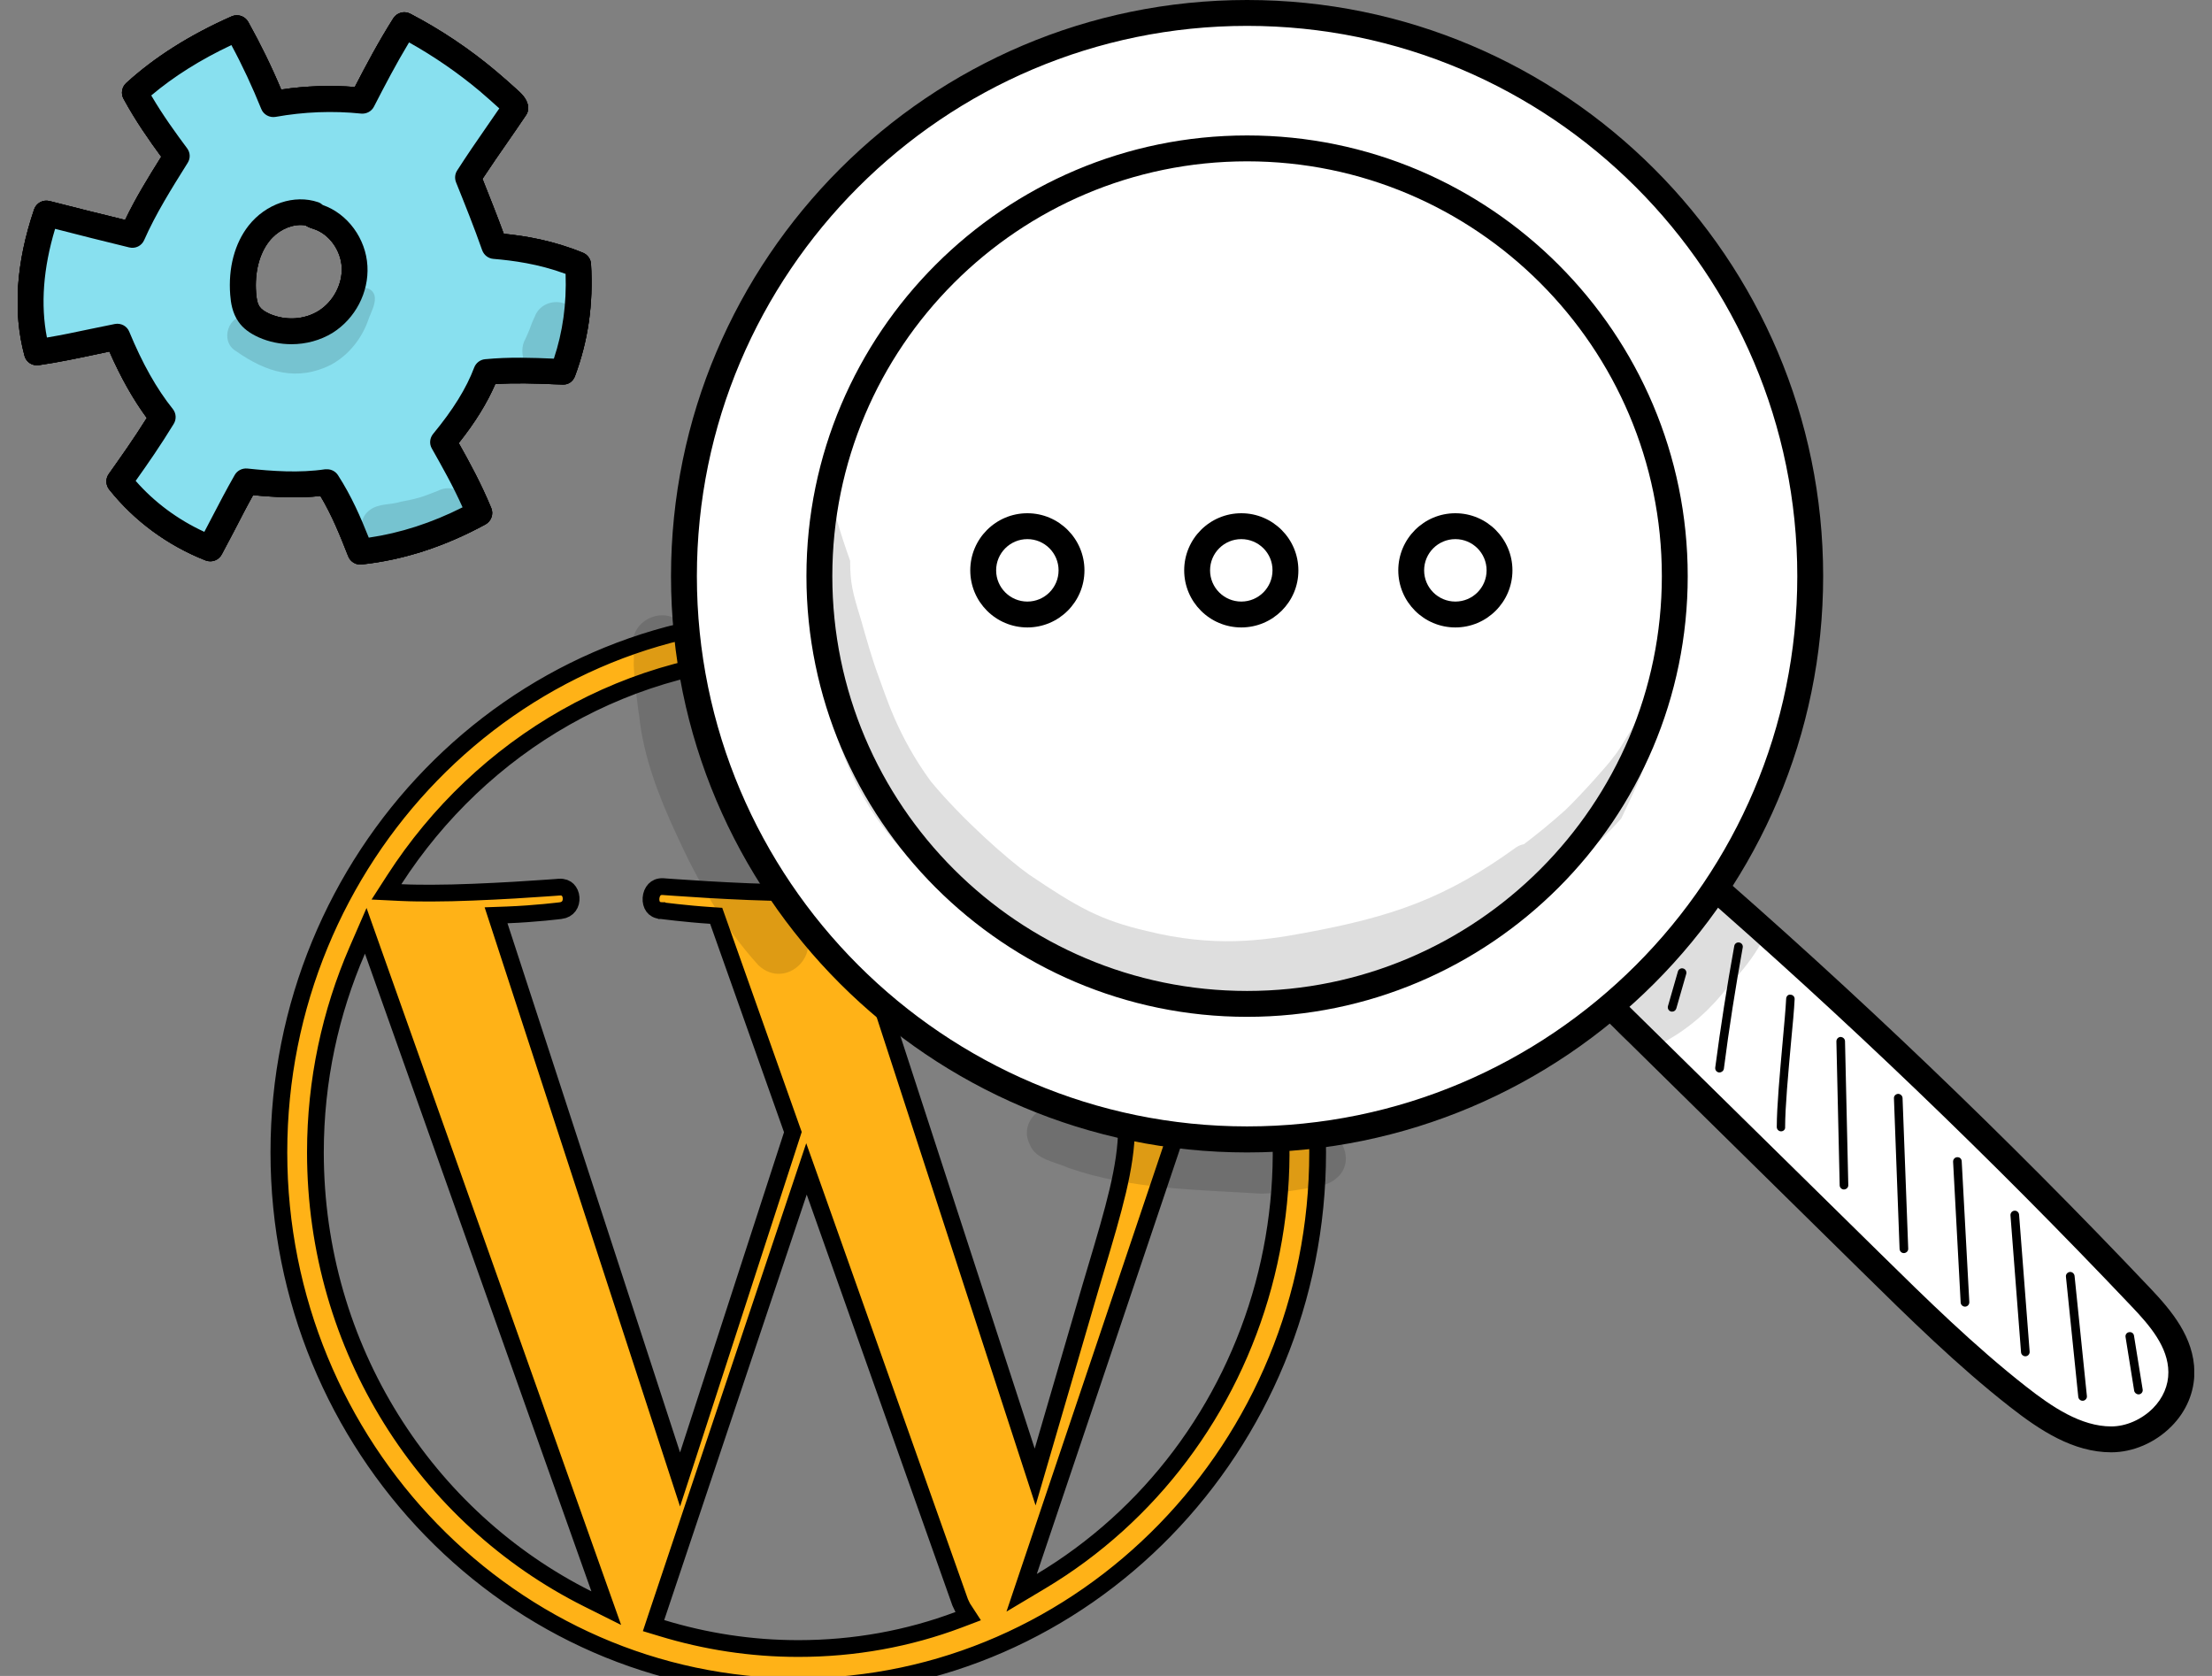 <svg width="66" height="50" viewBox="0 0 66 50" fill="none" xmlns="http://www.w3.org/2000/svg">
<rect x="0" y="0" width="66" height="50" fill="#808080" stroke="none"/>
<g clip-path="url(#clip0_4800_1756)">
<path d="M11.125 28.368L10.913 27.77L10.66 28.352C9.86 30.196 9.411 32.237 9.411 34.377C9.411 40.237 12.726 45.293 17.533 47.699L18.089 47.977L17.881 47.392L11.125 28.368ZM19.581 48.254L19.5 48.498L19.745 48.572C21.044 48.968 22.407 49.182 23.818 49.182C25.501 49.182 27.106 48.886 28.599 48.325L28.889 48.215L28.72 47.955C28.716 47.947 28.706 47.93 28.691 47.895C28.689 47.892 28.688 47.889 28.687 47.886C28.676 47.862 28.661 47.829 28.647 47.8L24.306 35.556L24.063 34.873L23.833 35.56L19.581 48.254ZM25.756 27.295L25.433 27.314L25.533 27.622L30.635 43.294L30.886 44.065L31.113 43.287L32.53 38.431C32.53 38.431 32.53 38.431 32.53 38.431C32.592 38.22 32.653 38.015 32.713 37.816C33.219 36.118 33.611 34.805 33.611 33.648C33.611 31.787 32.956 30.494 32.414 29.513L32.414 29.512L32.411 29.506C32.351 29.404 32.291 29.305 32.233 29.207C31.587 28.123 31.06 27.238 31.06 26.217C31.06 24.98 31.969 23.877 33.188 23.877C33.2 23.877 33.216 23.878 33.25 23.883L33.254 23.883C33.283 23.887 33.329 23.893 33.376 23.893H34.005L33.548 23.461C30.984 21.039 27.57 19.572 23.818 19.572C18.782 19.572 14.36 22.227 11.766 26.243L11.531 26.608L11.964 26.629C12.301 26.645 12.621 26.645 12.888 26.645H12.89C13.637 26.645 14.588 26.6 15.349 26.556C15.73 26.533 16.065 26.511 16.304 26.494C16.424 26.486 16.52 26.479 16.586 26.474L16.662 26.468L16.681 26.467L16.686 26.466C16.811 26.459 16.89 26.498 16.94 26.548C16.995 26.603 17.033 26.685 17.04 26.78C17.054 26.97 16.951 27.139 16.732 27.167L16.73 27.167L16.724 27.168L16.699 27.171C16.677 27.174 16.644 27.178 16.602 27.182C16.517 27.192 16.396 27.205 16.248 27.219C15.951 27.247 15.551 27.279 15.132 27.295L14.801 27.307L14.904 27.622L20.053 43.408L20.291 44.138L20.529 43.408L23.631 33.855L23.657 33.775L23.628 33.694L21.424 27.477L21.369 27.322L21.204 27.311C20.831 27.287 20.465 27.251 20.192 27.221C20.056 27.206 19.942 27.193 19.864 27.183L19.773 27.172L19.749 27.168L19.743 27.168L19.742 27.167L19.741 27.167L19.741 27.167L19.733 27.166L19.724 27.166C19.602 27.158 19.532 27.109 19.489 27.052C19.443 26.988 19.417 26.897 19.424 26.796C19.431 26.695 19.47 26.603 19.528 26.542C19.581 26.486 19.658 26.447 19.773 26.451L19.775 26.451L19.795 26.452L19.872 26.458C19.939 26.463 20.037 26.47 20.158 26.478C20.4 26.495 20.738 26.517 21.119 26.54C21.879 26.584 22.818 26.629 23.519 26.629C24.267 26.629 25.218 26.584 25.978 26.54C26.359 26.517 26.694 26.495 26.933 26.478C27.053 26.47 27.149 26.463 27.215 26.458L27.291 26.452L27.311 26.451L27.314 26.45C27.314 26.45 27.315 26.45 27.315 26.45C27.44 26.443 27.519 26.482 27.569 26.532C27.625 26.586 27.662 26.669 27.669 26.764C27.683 26.953 27.58 27.123 27.361 27.151L27.359 27.151L27.353 27.152L27.328 27.155C27.305 27.158 27.273 27.162 27.23 27.166C27.145 27.176 27.024 27.19 26.875 27.205C26.578 27.235 26.177 27.271 25.756 27.295ZM36.463 27.282L35.995 27.433C36.056 27.873 36.087 28.364 36.087 28.889C36.087 30.328 35.826 31.966 35.033 34.011L35.033 34.011L35.029 34.022L30.699 46.877L30.483 47.519L31.064 47.172C34.31 45.232 36.688 42.067 37.696 38.352C38.704 34.638 38.262 30.666 36.463 27.282ZM8.321 34.377C8.321 25.588 15.286 18.436 23.818 18.436C32.35 18.436 39.315 25.588 39.315 34.377C39.315 43.167 32.35 50.318 23.818 50.318C15.286 50.318 8.321 43.167 8.321 34.377Z" fill="#FFB217" stroke="black" stroke-width="0.5"/>
<path d="M47.727 29.701C50.419 32.354 53.116 35.002 55.809 37.655C57.232 39.056 58.656 40.458 60.209 41.673C61.047 42.33 61.974 42.947 62.995 42.947C64.01 42.947 65.093 42.09 65.084 40.937C65.079 40.041 64.458 39.318 63.877 38.706C59.588 34.181 55.103 29.892 50.446 25.855C49.594 27.106 48.738 28.357 47.727 29.701Z" fill="white"/>
<path d="M62.995 43.328C61.859 43.328 60.87 42.676 59.969 41.971C58.399 40.742 56.944 39.309 55.538 37.925L47.456 29.972C47.319 29.835 47.301 29.617 47.421 29.462C48.428 28.127 49.292 26.863 50.131 25.638C50.193 25.545 50.291 25.488 50.401 25.47C50.512 25.456 50.623 25.488 50.703 25.558C55.352 29.586 59.881 33.92 64.161 38.436C64.791 39.101 65.465 39.899 65.474 40.928C65.479 41.527 65.235 42.108 64.787 42.556C64.303 43.044 63.638 43.328 62.995 43.328ZM48.237 29.662L56.079 37.375C57.472 38.746 58.914 40.161 60.448 41.363C61.238 41.984 62.094 42.556 62.995 42.556C63.434 42.556 63.9 42.352 64.237 42.015C64.538 41.714 64.702 41.328 64.698 40.937C64.694 40.188 64.152 39.553 63.598 38.972C59.433 34.581 55.037 30.363 50.521 26.432C49.812 27.47 49.075 28.539 48.237 29.662Z" fill="black"/>
<path d="M37.21 0.386C27.93 0.386 20.407 7.909 20.407 17.188C20.407 26.468 27.93 33.991 37.21 33.991C46.489 33.991 54.012 26.468 54.012 17.188C54.012 7.909 46.489 0.386 37.21 0.386ZM37.21 29.95C30.161 29.95 24.448 24.237 24.448 17.188C24.448 10.14 30.161 4.427 37.21 4.427C44.258 4.427 49.971 10.14 49.971 17.188C49.971 24.237 44.258 29.95 37.21 29.95ZM37.21 29.95C30.161 29.95 24.448 24.237 24.448 17.188C24.448 10.14 30.161 4.427 37.21 4.427C44.258 4.427 49.971 10.14 49.971 17.188C49.971 24.237 44.258 29.95 37.21 29.95Z" fill="white"/>
<path d="M37.21 34.382C27.73 34.382 20.021 26.672 20.021 17.193C20.021 7.709 27.73 0 37.21 0C46.689 0 54.398 7.709 54.398 17.189C54.398 26.668 46.689 34.382 37.21 34.382ZM37.21 0.772C28.156 0.772 20.793 8.135 20.793 17.189C20.793 26.242 28.156 33.605 37.21 33.605C46.263 33.605 53.626 26.242 53.626 17.189C53.626 8.135 46.263 0.772 37.21 0.772ZM37.21 30.336C29.962 30.336 24.062 24.437 24.062 17.189C24.062 9.941 29.962 4.041 37.21 4.041C44.458 4.041 50.357 9.941 50.357 17.189C50.357 24.441 44.458 30.336 37.21 30.336ZM24.834 17.189C24.834 24.015 30.387 29.564 37.21 29.564C44.036 29.564 49.585 24.011 49.585 17.189C49.585 10.362 44.032 4.813 37.21 4.813C30.383 4.813 24.834 10.366 24.834 17.189Z" fill="black"/>
<path d="M30.654 18.333C31.381 18.333 31.971 17.743 31.971 17.016C31.971 16.288 31.381 15.698 30.654 15.698C29.926 15.698 29.336 16.288 29.336 17.016C29.336 17.743 29.926 18.333 30.654 18.333Z" fill="white"/>
<path d="M30.654 18.719C29.713 18.719 28.95 17.956 28.95 17.016C28.95 16.076 29.713 15.312 30.654 15.312C31.594 15.312 32.357 16.076 32.357 17.016C32.357 17.956 31.594 18.719 30.654 18.719ZM30.654 16.084C30.139 16.084 29.722 16.501 29.722 17.016C29.722 17.53 30.139 17.947 30.654 17.947C31.168 17.947 31.585 17.53 31.585 17.016C31.585 16.501 31.168 16.084 30.654 16.084Z" fill="black"/>
<path d="M37.037 18.333C37.764 18.333 38.354 17.743 38.354 17.016C38.354 16.288 37.764 15.698 37.037 15.698C36.309 15.698 35.719 16.288 35.719 17.016C35.719 17.743 36.309 18.333 37.037 18.333Z" fill="white"/>
<path d="M37.037 18.719C36.096 18.719 35.333 17.956 35.333 17.016C35.333 16.076 36.096 15.312 37.037 15.312C37.977 15.312 38.74 16.076 38.74 17.016C38.744 17.956 37.977 18.719 37.037 18.719ZM37.037 16.084C36.522 16.084 36.105 16.501 36.105 17.016C36.105 17.53 36.522 17.947 37.037 17.947C37.551 17.947 37.968 17.53 37.968 17.016C37.972 16.501 37.551 16.084 37.037 16.084Z" fill="black"/>
<path d="M43.424 18.333C44.152 18.333 44.742 17.743 44.742 17.016C44.742 16.288 44.152 15.698 43.424 15.698C42.697 15.698 42.107 16.288 42.107 17.016C42.107 17.743 42.697 18.333 43.424 18.333Z" fill="white"/>
<path d="M43.424 18.719C42.484 18.719 41.721 17.956 41.721 17.016C41.721 16.076 42.484 15.312 43.424 15.312C44.364 15.312 45.127 16.076 45.127 17.016C45.127 17.956 44.364 18.719 43.424 18.719ZM43.424 16.084C42.91 16.084 42.492 16.501 42.492 17.016C42.492 17.53 42.91 17.947 43.424 17.947C43.939 17.947 44.356 17.53 44.356 17.016C44.356 16.501 43.939 16.084 43.424 16.084Z" fill="black"/>
<path d="M49.891 30.181C49.878 30.181 49.869 30.181 49.856 30.176C49.789 30.159 49.749 30.088 49.767 30.017L50.064 28.983C50.082 28.917 50.153 28.872 50.224 28.894C50.291 28.912 50.331 28.983 50.313 29.054L50.016 30.088C49.998 30.145 49.949 30.181 49.891 30.181Z" fill="black"/>
<path d="M51.306 31.995C51.302 31.995 51.293 31.995 51.289 31.995C51.218 31.987 51.169 31.92 51.178 31.849C51.337 30.642 51.528 29.418 51.746 28.221C51.759 28.15 51.825 28.105 51.896 28.119C51.967 28.132 52.012 28.198 51.998 28.269C51.781 29.467 51.59 30.682 51.435 31.889C51.426 31.947 51.368 31.995 51.306 31.995Z" fill="black"/>
<path d="M53.143 33.752C53.072 33.752 53.014 33.694 53.014 33.623C53.014 33.02 53.107 32.004 53.187 31.108C53.236 30.563 53.28 30.093 53.294 29.795C53.298 29.724 53.351 29.662 53.427 29.676C53.498 29.68 53.551 29.738 53.547 29.809C53.533 30.11 53.489 30.585 53.436 31.135C53.356 32.027 53.263 33.033 53.263 33.628C53.271 33.694 53.214 33.752 53.143 33.752Z" fill="black"/>
<path d="M55.019 35.487C54.948 35.487 54.891 35.429 54.891 35.362L54.793 31.069C54.793 30.998 54.846 30.94 54.917 30.936C54.988 30.94 55.046 30.989 55.05 31.06L55.148 35.354C55.152 35.425 55.095 35.482 55.019 35.487Z" fill="black"/>
<path d="M56.807 37.385C56.736 37.385 56.683 37.331 56.678 37.26L56.51 32.767C56.505 32.696 56.563 32.638 56.634 32.634C56.7 32.634 56.763 32.687 56.767 32.758L56.936 37.251C56.94 37.322 56.882 37.38 56.811 37.385C56.811 37.385 56.811 37.385 56.807 37.385Z" fill="black"/>
<path d="M58.63 38.982C58.563 38.982 58.506 38.928 58.501 38.862L58.275 34.661C58.271 34.59 58.324 34.528 58.395 34.524C58.475 34.519 58.528 34.572 58.532 34.644L58.759 38.844C58.763 38.915 58.71 38.977 58.639 38.982C58.635 38.982 58.63 38.982 58.63 38.982Z" fill="black"/>
<path d="M60.431 40.463C60.364 40.463 60.306 40.409 60.302 40.343L59.987 36.258C59.983 36.187 60.036 36.124 60.107 36.12C60.173 36.111 60.24 36.169 60.244 36.24L60.559 40.325C60.564 40.396 60.511 40.458 60.44 40.463C60.435 40.463 60.435 40.463 60.431 40.463Z" fill="black"/>
<path d="M62.139 41.79C62.072 41.79 62.019 41.741 62.01 41.674L61.642 38.09C61.633 38.019 61.686 37.957 61.757 37.948C61.824 37.939 61.89 37.993 61.899 38.064L62.267 41.648C62.276 41.719 62.223 41.781 62.152 41.79C62.148 41.79 62.143 41.79 62.139 41.79Z" fill="black"/>
<path d="M63.807 41.599C63.745 41.599 63.691 41.554 63.678 41.492L63.421 39.891C63.407 39.82 63.456 39.753 63.527 39.744C63.598 39.731 63.665 39.78 63.673 39.851L63.931 41.452C63.944 41.523 63.895 41.59 63.824 41.599C63.82 41.599 63.815 41.599 63.807 41.599Z" fill="black"/>
<g opacity="0.129">
<path d="M49.097 21.256C48.676 21.611 48.481 22.187 48.122 22.609C48.055 22.728 47.194 23.7 46.707 24.166C46.285 24.543 45.882 24.875 45.469 25.186C45.398 25.199 45.323 25.226 45.252 25.27C43.149 26.792 41.57 27.346 38.917 27.834C37.658 28.069 36.203 28.269 34.22 27.776C32.827 27.453 32.157 27.071 30.702 26.091C30.086 25.656 28.711 24.445 27.775 23.314C26.768 21.939 26.426 20.737 26.218 20.191C26.009 19.628 25.85 19.051 25.685 18.474C25.442 17.685 25.366 17.405 25.366 16.731C25.211 16.301 25.073 15.871 24.945 15.432C24.82 15.374 24.683 15.347 24.545 15.356C24.319 17.091 24.355 18.834 24.572 20.564C24.949 22.059 25.415 23.678 26.848 25.288C28.001 26.561 28.795 27 29.292 27.408C30.45 28.242 31.683 29.005 33.044 29.449C33.79 29.666 34.566 29.755 35.333 29.848C35.338 29.848 35.342 29.848 35.346 29.852C36.185 30.003 37.037 30.008 37.879 29.914C38.54 29.861 39.179 29.666 39.818 29.493C41.144 29.169 42.466 28.761 43.677 28.122C44.169 27.821 44.338 27.701 44.569 27.528C46.054 26.601 47.589 25.314 48.374 24.418C48.578 23.997 48.778 23.571 48.96 23.141C49.191 22.498 49.426 21.855 49.652 21.211C49.479 21.145 49.27 21.149 49.097 21.256Z" fill="black"/>
</g>
<g opacity="0.129">
<path d="M51.839 26.739C51.2 26.557 50.77 27.001 50.455 27.489C50.442 27.506 50.428 27.52 50.411 27.542C49.852 28.194 49.696 28.136 48.774 28.97C48.769 28.975 48.765 28.975 48.761 28.979C48.579 29.108 48.361 29.196 48.246 29.396C47.47 30.35 48.654 31.68 49.705 31.059C50.437 30.656 51.067 30.084 51.573 29.418C51.897 29.063 52.212 28.695 52.46 28.283C52.819 27.706 52.486 26.907 51.839 26.739Z" fill="black"/>
</g>
<path d="M14.707 7.342L14.064 5.173L15.417 3.221L12.081 0.861C11.651 1.58 11.221 2.294 10.79 3.013C10.768 3.053 10.742 3.088 10.706 3.115C10.657 3.15 10.595 3.15 10.533 3.146C9.792 3.137 9.047 3.124 8.306 3.106C7.938 2.396 7.583 1.722 7.184 1.074C7.153 1.021 7.113 0.968 7.055 0.954C6.998 0.941 6.94 0.972 6.887 1.003C6.004 1.544 5.121 2.086 4.239 2.631C4.221 2.64 4.194 2.653 4.181 2.676C4.141 2.733 4.177 2.809 4.208 2.871C4.54 3.474 4.94 4.037 5.392 4.552C4.993 5.302 4.571 6.002 4.114 6.672C4.004 6.832 3.879 7.005 3.693 7.058C3.538 7.102 3.374 7.063 3.223 7.018C2.602 6.841 1.985 6.637 1.382 6.41C0.863 7.661 0.765 9.09 1.107 10.398C1.151 10.496 3.458 10.159 3.458 10.159L4.833 12.594L3.729 14.448L6.257 16.329L7.57 14.368L9.885 14.417L10.781 16.484L14.237 15.264L13.399 13.144L14.641 11.086L16.983 10.895L17.054 7.976L14.707 7.342ZM10.719 8.447C10.742 8.549 10.653 8.753 10.617 8.846C10.586 8.926 10.551 9.005 10.502 9.076C10.413 9.214 10.302 9.347 10.183 9.458C9.934 9.693 9.659 9.862 9.344 9.981C9.216 10.03 9.083 10.061 8.945 10.083C8.825 10.105 8.719 10.114 8.599 10.101C8.524 10.092 8.448 10.07 8.377 10.07C8.581 10.07 8.36 10.074 8.28 10.048C7.925 9.946 7.574 9.649 7.401 9.32C7.295 9.121 7.202 8.899 7.193 8.668C7.184 8.464 7.237 8.247 7.317 8.061C7.428 7.79 7.557 7.519 7.721 7.275C7.907 7.005 8.138 6.721 8.435 6.57C8.737 6.419 9.056 6.393 9.349 6.508C9.468 6.45 9.606 6.433 9.721 6.477C9.939 6.561 10.12 6.663 10.271 6.85C10.418 7.031 10.515 7.204 10.6 7.426C10.626 7.493 10.648 7.564 10.666 7.635C10.675 7.675 10.684 7.719 10.688 7.759C10.697 7.825 10.706 7.888 10.715 7.954C10.715 7.941 10.71 7.923 10.71 7.91C10.706 7.852 10.706 7.852 10.715 7.905C10.724 7.972 10.733 8.038 10.742 8.105C10.746 8.14 10.746 8.171 10.746 8.207C10.746 8.278 10.742 8.367 10.719 8.447Z" fill="white"/>
<g opacity="0.129">
<path d="M11.185 8.876C11.158 8.513 10.608 8.477 10.528 8.832C10.418 9.174 10.462 9.116 10.103 9.471C9.757 9.755 9.881 9.67 9.34 9.875C8.834 10.03 9.038 9.999 8.612 9.994C8.555 9.985 8.497 9.968 8.439 9.95C8.231 9.87 8.297 9.91 7.898 9.688C7.734 9.604 7.588 9.449 7.397 9.44C6.82 9.333 6.536 10.185 7.046 10.478C7.951 11.112 8.861 11.396 9.894 10.873C10.426 10.575 10.817 10.074 11.008 9.489C11.087 9.289 11.198 9.085 11.185 8.876Z" fill="black"/>
</g>
<g opacity="0.129">
<path d="M13.066 14.643C12.729 14.767 12.604 14.852 11.966 14.967C11.664 15.065 11.296 15.016 11.034 15.215C10.493 15.61 10.941 16.515 11.571 16.324C12.329 16.165 13.199 16.129 13.789 15.561C14.259 15.029 13.669 14.333 13.066 14.643Z" fill="black"/>
</g>
<g opacity="0.129">
<path d="M17.258 9.715C17.258 9.711 17.258 9.702 17.262 9.697C17.262 9.702 17.262 9.711 17.258 9.715C17.262 9.586 17.231 9.458 17.169 9.347C16.907 8.846 16.14 8.93 15.958 9.444C15.944 9.467 15.931 9.498 15.918 9.529C15.869 9.631 15.834 9.737 15.794 9.844C15.758 9.924 15.714 10.034 15.683 10.097C15.616 10.212 15.585 10.336 15.585 10.469C15.594 11.321 16.774 11.485 17 10.664C17.116 10.398 17.209 10.128 17.244 9.844C17.253 9.799 17.258 9.759 17.258 9.715Z" fill="black"/>
</g>
<path d="M10.75 16.843C10.595 16.843 10.448 16.745 10.391 16.599C10.147 15.978 9.912 15.388 9.561 14.798C8.883 14.869 8.2 14.834 7.552 14.772C7.361 15.113 7.179 15.468 6.989 15.836C6.869 16.067 6.745 16.302 6.616 16.541C6.523 16.715 6.319 16.79 6.133 16.719C4.993 16.271 3.999 15.534 3.258 14.603C3.152 14.47 3.147 14.279 3.245 14.142C3.609 13.627 3.986 13.099 4.38 12.469C3.972 11.915 3.604 11.263 3.263 10.487C3.134 10.513 3.005 10.54 2.872 10.571C2.327 10.686 1.763 10.806 1.156 10.895C0.96 10.921 0.779 10.802 0.73 10.611C0.379 9.311 0.477 7.843 1.018 6.246C1.085 6.055 1.284 5.949 1.479 5.998C2.216 6.184 2.957 6.375 3.733 6.561C4.043 5.913 4.416 5.306 4.811 4.676C4.447 4.179 4.048 3.611 3.688 2.95C3.6 2.795 3.635 2.6 3.764 2.48C4.607 1.708 5.667 1.038 6.913 0.488C7.095 0.409 7.308 0.48 7.406 0.653C7.769 1.305 8.102 1.983 8.39 2.671C9.118 2.564 9.854 2.538 10.586 2.595C10.928 1.934 11.287 1.256 11.735 0.546C11.841 0.378 12.063 0.315 12.241 0.409C13.159 0.888 14.024 1.469 14.813 2.134C15.026 2.312 15.23 2.498 15.439 2.684C15.545 2.782 15.696 2.915 15.749 3.123C15.776 3.23 15.758 3.341 15.696 3.434C15.519 3.7 15.332 3.966 15.146 4.237C14.902 4.587 14.654 4.946 14.396 5.337C14.609 5.873 14.827 6.419 15.031 6.974C15.687 7.04 16.512 7.178 17.395 7.541C17.532 7.599 17.626 7.728 17.634 7.874C17.706 9.072 17.55 10.167 17.155 11.223C17.098 11.378 16.956 11.485 16.778 11.471L16.521 11.463C15.962 11.44 15.386 11.418 14.778 11.458C14.534 12.021 14.184 12.594 13.687 13.219C14.019 13.809 14.357 14.43 14.658 15.158C14.733 15.339 14.658 15.548 14.485 15.645C13.279 16.302 12.041 16.706 10.799 16.839C10.777 16.843 10.764 16.843 10.75 16.843ZM9.761 14C9.89 14 10.014 14.066 10.085 14.177C10.489 14.803 10.759 15.428 11.003 16.04C11.943 15.903 12.879 15.601 13.802 15.135C13.514 14.492 13.194 13.929 12.884 13.379C12.804 13.241 12.822 13.068 12.924 12.944C13.523 12.217 13.913 11.587 14.148 10.966C14.201 10.828 14.325 10.731 14.472 10.717C15.208 10.646 15.878 10.673 16.526 10.7C16.792 9.901 16.907 9.067 16.876 8.171C16.06 7.87 15.301 7.772 14.72 7.723C14.569 7.71 14.441 7.612 14.387 7.466C14.148 6.783 13.873 6.1 13.607 5.439C13.562 5.323 13.571 5.19 13.642 5.084C13.944 4.614 14.232 4.197 14.512 3.793C14.645 3.602 14.773 3.416 14.898 3.234C14.707 3.061 14.512 2.888 14.316 2.72C13.66 2.17 12.95 1.682 12.205 1.265C11.81 1.921 11.478 2.56 11.158 3.181C11.087 3.323 10.932 3.403 10.777 3.389C9.925 3.301 9.065 3.336 8.222 3.487C8.044 3.518 7.862 3.42 7.796 3.252C7.534 2.604 7.237 1.961 6.904 1.345C5.982 1.779 5.179 2.285 4.513 2.848C4.864 3.447 5.245 3.97 5.582 4.423C5.68 4.552 5.685 4.725 5.6 4.858C5.112 5.638 4.647 6.379 4.301 7.164C4.225 7.337 4.039 7.426 3.857 7.382C3.09 7.195 2.362 7.013 1.644 6.827C1.289 8.003 1.209 9.094 1.4 10.07C1.856 9.994 2.291 9.901 2.713 9.812C2.957 9.764 3.192 9.715 3.427 9.666C3.609 9.631 3.79 9.728 3.857 9.897C4.247 10.841 4.673 11.6 5.157 12.203C5.259 12.332 5.268 12.509 5.183 12.647C4.784 13.299 4.411 13.836 4.048 14.346C4.607 14.985 5.307 15.504 6.097 15.867C6.168 15.734 6.235 15.605 6.301 15.477C6.536 15.024 6.762 14.594 7.002 14.173C7.077 14.04 7.224 13.964 7.379 13.978C8.129 14.057 8.931 14.115 9.703 14C9.721 14 9.739 14 9.761 14Z" fill="black"/>
<path d="M8.697 10.269C8.364 10.269 8.031 10.203 7.721 10.065C7.446 9.941 7.246 9.79 7.113 9.595C6.931 9.333 6.887 9.032 6.869 8.797C6.807 7.994 7.002 7.262 7.415 6.734C7.929 6.078 8.781 5.789 9.495 6.033C9.548 6.051 9.593 6.082 9.632 6.117C10.373 6.375 10.919 7.12 10.963 7.936C11.008 8.726 10.6 9.506 9.921 9.932C9.557 10.154 9.131 10.269 8.697 10.269ZM8.972 6.712C8.63 6.712 8.266 6.894 8.027 7.204C7.734 7.581 7.596 8.127 7.641 8.735C7.65 8.872 7.672 9.045 7.747 9.152C7.8 9.227 7.894 9.294 8.036 9.36C8.519 9.573 9.082 9.542 9.513 9.271C9.947 8.996 10.222 8.473 10.196 7.972C10.169 7.466 9.823 6.987 9.375 6.836L9.322 6.818C9.238 6.792 9.171 6.761 9.118 6.725C9.065 6.716 9.02 6.712 8.972 6.712Z" fill="black"/>
<path d="M14.707 7.342L14.064 5.173L15.417 3.221L12.081 0.861C11.651 1.58 11.221 2.294 10.79 3.013C10.768 3.053 10.742 3.088 10.706 3.115C10.657 3.15 10.595 3.15 10.533 3.146C9.792 3.137 9.047 3.124 8.306 3.106C7.938 2.396 7.583 1.722 7.184 1.074C7.153 1.021 7.113 0.968 7.055 0.954C6.998 0.941 6.94 0.972 6.887 1.003C6.004 1.544 5.121 2.086 4.239 2.631C4.221 2.64 4.194 2.653 4.181 2.676C4.141 2.733 4.177 2.809 4.208 2.871C4.54 3.474 4.94 4.037 5.392 4.552C4.993 5.302 4.571 6.002 4.114 6.672C4.004 6.832 3.879 7.005 3.693 7.058C3.538 7.102 3.374 7.063 3.223 7.018C2.602 6.841 1.985 6.637 1.382 6.41C0.863 7.661 0.765 9.09 1.107 10.398C1.151 10.496 3.458 10.159 3.458 10.159L4.833 12.594L3.729 14.448L6.257 16.329L7.57 14.368L9.885 14.417L10.781 16.484L14.237 15.264L13.399 13.144L14.641 11.086L16.983 10.895L17.054 7.976L14.707 7.342ZM10.719 8.447C10.742 8.549 10.653 8.753 10.617 8.846C10.586 8.926 10.551 9.005 10.502 9.076C10.413 9.214 10.302 9.347 10.183 9.458C9.934 9.693 9.659 9.862 9.344 9.981C9.216 10.03 9.083 10.061 8.945 10.083C8.825 10.105 8.719 10.114 8.599 10.101C8.524 10.092 8.448 10.07 8.377 10.07C8.581 10.07 8.36 10.074 8.28 10.048C7.925 9.946 7.574 9.649 7.401 9.32C7.295 9.121 7.202 8.899 7.193 8.668C7.184 8.464 7.237 8.247 7.317 8.061C7.428 7.79 7.557 7.519 7.721 7.275C7.907 7.005 8.138 6.721 8.435 6.57C8.737 6.419 9.056 6.393 9.349 6.508C9.468 6.45 9.606 6.433 9.721 6.477C9.939 6.561 10.12 6.663 10.271 6.85C10.418 7.031 10.515 7.204 10.6 7.426C10.626 7.493 10.648 7.564 10.666 7.635C10.675 7.675 10.684 7.719 10.688 7.759C10.697 7.825 10.706 7.888 10.715 7.954C10.715 7.941 10.71 7.923 10.71 7.91C10.706 7.852 10.706 7.852 10.715 7.905C10.724 7.972 10.733 8.038 10.742 8.105C10.746 8.14 10.746 8.171 10.746 8.207C10.746 8.278 10.742 8.367 10.719 8.447Z" fill="white"/>
<g opacity="0.129">
<path d="M11.185 8.876C11.158 8.513 10.608 8.477 10.528 8.832C10.418 9.174 10.462 9.116 10.103 9.471C9.757 9.755 9.881 9.67 9.34 9.875C8.834 10.03 9.038 9.999 8.612 9.994C8.555 9.985 8.497 9.968 8.439 9.95C8.231 9.87 8.297 9.91 7.898 9.688C7.734 9.604 7.588 9.449 7.397 9.44C6.82 9.333 6.536 10.185 7.046 10.478C7.951 11.112 8.861 11.396 9.894 10.873C10.426 10.575 10.817 10.074 11.008 9.489C11.087 9.289 11.198 9.085 11.185 8.876Z" fill="black"/>
</g>
<g opacity="0.129">
<path d="M13.066 14.643C12.729 14.767 12.604 14.852 11.966 14.967C11.664 15.065 11.296 15.016 11.034 15.215C10.493 15.61 10.941 16.515 11.571 16.324C12.329 16.165 13.199 16.129 13.789 15.561C14.259 15.029 13.669 14.333 13.066 14.643Z" fill="black"/>
</g>
<g opacity="0.129">
<path d="M17.258 9.715C17.258 9.711 17.258 9.702 17.262 9.697C17.262 9.702 17.262 9.711 17.258 9.715C17.262 9.586 17.231 9.458 17.169 9.347C16.907 8.846 16.14 8.93 15.958 9.444C15.944 9.467 15.931 9.498 15.918 9.529C15.869 9.631 15.834 9.737 15.794 9.844C15.758 9.924 15.714 10.034 15.683 10.097C15.616 10.212 15.585 10.336 15.585 10.469C15.594 11.321 16.774 11.485 17 10.664C17.116 10.398 17.209 10.128 17.244 9.844C17.253 9.799 17.258 9.759 17.258 9.715Z" fill="black"/>
</g>
<path d="M10.75 16.843C10.595 16.843 10.448 16.745 10.391 16.599C10.147 15.978 9.912 15.388 9.561 14.798C8.883 14.869 8.2 14.834 7.552 14.772C7.361 15.113 7.179 15.468 6.989 15.836C6.869 16.067 6.745 16.302 6.616 16.541C6.523 16.715 6.319 16.79 6.133 16.719C4.993 16.271 3.999 15.534 3.258 14.603C3.152 14.47 3.147 14.279 3.245 14.142C3.609 13.627 3.986 13.099 4.38 12.469C3.972 11.915 3.604 11.263 3.263 10.487C3.134 10.513 3.005 10.54 2.872 10.571C2.327 10.686 1.763 10.806 1.156 10.895C0.96 10.921 0.779 10.802 0.73 10.611C0.379 9.311 0.477 7.843 1.018 6.246C1.085 6.055 1.284 5.949 1.479 5.998C2.216 6.184 2.957 6.375 3.733 6.561C4.043 5.913 4.416 5.306 4.811 4.676C4.447 4.179 4.048 3.611 3.688 2.95C3.6 2.795 3.635 2.6 3.764 2.48C4.607 1.708 5.667 1.038 6.913 0.488C7.095 0.409 7.308 0.48 7.406 0.653C7.769 1.305 8.102 1.983 8.39 2.671C9.118 2.564 9.854 2.538 10.586 2.595C10.928 1.934 11.287 1.256 11.735 0.546C11.841 0.378 12.063 0.315 12.241 0.409C13.159 0.888 14.024 1.469 14.813 2.134C15.026 2.312 15.23 2.498 15.439 2.684C15.545 2.782 15.696 2.915 15.749 3.123C15.776 3.23 15.758 3.341 15.696 3.434C15.519 3.7 15.332 3.966 15.146 4.237C14.902 4.587 14.654 4.946 14.396 5.337C14.609 5.873 14.827 6.419 15.031 6.974C15.687 7.04 16.512 7.178 17.395 7.541C17.532 7.599 17.626 7.728 17.634 7.874C17.706 9.072 17.55 10.167 17.155 11.223C17.098 11.378 16.956 11.485 16.778 11.471L16.521 11.463C15.962 11.44 15.386 11.418 14.778 11.458C14.534 12.021 14.184 12.594 13.687 13.219C14.019 13.809 14.357 14.43 14.658 15.158C14.733 15.339 14.658 15.548 14.485 15.645C13.279 16.302 12.041 16.706 10.799 16.839C10.777 16.843 10.764 16.843 10.75 16.843ZM9.761 14C9.89 14 10.014 14.066 10.085 14.177C10.489 14.803 10.759 15.428 11.003 16.04C11.943 15.903 12.879 15.601 13.802 15.135C13.514 14.492 13.194 13.929 12.884 13.379C12.804 13.241 12.822 13.068 12.924 12.944C13.523 12.217 13.913 11.587 14.148 10.966C14.201 10.828 14.325 10.731 14.472 10.717C15.208 10.646 15.878 10.673 16.526 10.7C16.792 9.901 16.907 9.067 16.876 8.171C16.06 7.87 15.301 7.772 14.72 7.723C14.569 7.71 14.441 7.612 14.387 7.466C14.148 6.783 13.873 6.1 13.607 5.439C13.562 5.323 13.571 5.19 13.642 5.084C13.944 4.614 14.232 4.197 14.512 3.793C14.645 3.602 14.773 3.416 14.898 3.234C14.707 3.061 14.512 2.888 14.316 2.72C13.66 2.17 12.95 1.682 12.205 1.265C11.81 1.921 11.478 2.56 11.158 3.181C11.087 3.323 10.932 3.403 10.777 3.389C9.925 3.301 9.065 3.336 8.222 3.487C8.044 3.518 7.862 3.42 7.796 3.252C7.534 2.604 7.237 1.961 6.904 1.345C5.982 1.779 5.179 2.285 4.513 2.848C4.864 3.447 5.245 3.97 5.582 4.423C5.68 4.552 5.685 4.725 5.6 4.858C5.112 5.638 4.647 6.379 4.301 7.164C4.225 7.337 4.039 7.426 3.857 7.382C3.09 7.195 2.362 7.013 1.644 6.827C1.289 8.003 1.209 9.094 1.4 10.07C1.856 9.994 2.291 9.901 2.713 9.812C2.957 9.764 3.192 9.715 3.427 9.666C3.609 9.631 3.79 9.728 3.857 9.897C4.247 10.841 4.673 11.6 5.157 12.203C5.259 12.332 5.268 12.509 5.183 12.647C4.784 13.299 4.411 13.836 4.048 14.346C4.607 14.985 5.307 15.504 6.097 15.867C6.168 15.734 6.235 15.605 6.301 15.477C6.536 15.024 6.762 14.594 7.002 14.173C7.077 14.04 7.224 13.964 7.379 13.978C8.129 14.057 8.931 14.115 9.703 14C9.721 14 9.739 14 9.761 14Z" fill="black"/>
<path d="M8.697 10.269C8.364 10.269 8.031 10.203 7.721 10.065C7.446 9.941 7.246 9.79 7.113 9.595C6.931 9.333 6.887 9.032 6.869 8.797C6.807 7.994 7.002 7.262 7.415 6.734C7.929 6.078 8.781 5.789 9.495 6.033C9.548 6.051 9.593 6.082 9.632 6.117C10.373 6.375 10.919 7.12 10.963 7.936C11.008 8.726 10.6 9.506 9.921 9.932C9.557 10.154 9.131 10.269 8.697 10.269ZM8.972 6.712C8.63 6.712 8.266 6.894 8.027 7.204C7.734 7.581 7.596 8.127 7.641 8.735C7.65 8.872 7.672 9.045 7.747 9.152C7.8 9.227 7.894 9.294 8.036 9.36C8.519 9.573 9.082 9.542 9.513 9.271C9.947 8.996 10.222 8.473 10.196 7.972C10.169 7.466 9.823 6.987 9.375 6.836L9.322 6.818C9.238 6.792 9.171 6.761 9.118 6.725C9.065 6.716 9.02 6.712 8.972 6.712Z" fill="black"/>
<path d="M14.707 7.342L14.064 5.173L15.417 3.221L12.081 0.861C11.651 1.58 11.221 2.294 10.79 3.013C10.768 3.053 10.742 3.088 10.706 3.115C10.657 3.15 10.595 3.15 10.533 3.146C9.792 3.137 9.047 3.124 8.306 3.106C7.938 2.396 7.583 1.722 7.184 1.074C7.153 1.021 7.113 0.968 7.055 0.954C6.998 0.941 6.94 0.972 6.887 1.003C6.004 1.544 5.121 2.086 4.239 2.631C4.221 2.64 4.194 2.653 4.181 2.676C4.141 2.733 4.177 2.809 4.208 2.871C4.54 3.474 4.94 4.037 5.392 4.552C4.993 5.302 4.571 6.002 4.114 6.672C4.004 6.832 3.879 7.005 3.693 7.058C3.538 7.102 3.374 7.063 3.223 7.018C2.602 6.841 1.985 6.637 1.382 6.41C0.863 7.661 0.765 9.09 1.107 10.398C1.151 10.496 3.458 10.159 3.458 10.159L4.833 12.594L3.729 14.448L6.257 16.329L7.57 14.368L9.885 14.417L10.781 16.484L14.237 15.264L13.399 13.144L14.641 11.086L16.983 10.895L17.054 7.976L14.707 7.342ZM10.719 8.447C10.742 8.549 10.653 8.753 10.617 8.846C10.586 8.926 10.551 9.005 10.502 9.076C10.413 9.214 10.302 9.347 10.183 9.458C9.934 9.693 9.659 9.862 9.344 9.981C9.216 10.03 9.083 10.061 8.945 10.083C8.825 10.105 8.719 10.114 8.599 10.101C8.524 10.092 8.448 10.07 8.377 10.07C8.581 10.07 8.36 10.074 8.28 10.048C7.925 9.946 7.574 9.649 7.401 9.32C7.295 9.121 7.202 8.899 7.193 8.668C7.184 8.464 7.237 8.247 7.317 8.061C7.428 7.79 7.557 7.519 7.721 7.275C7.907 7.005 8.138 6.721 8.435 6.57C8.737 6.419 9.056 6.393 9.349 6.508C9.468 6.45 9.606 6.433 9.721 6.477C9.939 6.561 10.12 6.663 10.271 6.85C10.418 7.031 10.515 7.204 10.6 7.426C10.626 7.493 10.648 7.564 10.666 7.635C10.675 7.675 10.684 7.719 10.688 7.759C10.697 7.825 10.706 7.888 10.715 7.954C10.715 7.941 10.71 7.923 10.71 7.91C10.706 7.852 10.706 7.852 10.715 7.905C10.724 7.972 10.733 8.038 10.742 8.105C10.746 8.14 10.746 8.171 10.746 8.207C10.746 8.278 10.742 8.367 10.719 8.447Z" fill="#88E0EF"/>
<g opacity="0.129">
<path d="M11.185 8.876C11.158 8.513 10.608 8.477 10.528 8.832C10.418 9.174 10.462 9.116 10.103 9.471C9.757 9.755 9.881 9.67 9.34 9.875C8.834 10.03 9.038 9.999 8.612 9.994C8.555 9.985 8.497 9.968 8.439 9.95C8.231 9.87 8.297 9.91 7.898 9.688C7.734 9.604 7.588 9.449 7.397 9.44C6.82 9.333 6.536 10.185 7.046 10.478C7.951 11.112 8.861 11.396 9.894 10.873C10.426 10.575 10.817 10.074 11.008 9.489C11.087 9.289 11.198 9.085 11.185 8.876Z" fill="black"/>
</g>
<g opacity="0.129">
<path d="M13.066 14.643C12.729 14.767 12.604 14.852 11.966 14.967C11.664 15.065 11.296 15.016 11.034 15.215C10.493 15.61 10.941 16.515 11.571 16.324C12.329 16.165 13.199 16.129 13.789 15.561C14.259 15.029 13.669 14.333 13.066 14.643Z" fill="black"/>
</g>
<g opacity="0.129">
<path d="M17.258 9.715C17.258 9.711 17.258 9.702 17.262 9.697C17.262 9.702 17.262 9.711 17.258 9.715C17.262 9.586 17.231 9.458 17.169 9.347C16.907 8.846 16.14 8.93 15.958 9.444C15.944 9.467 15.931 9.498 15.918 9.529C15.869 9.631 15.834 9.737 15.794 9.844C15.758 9.924 15.714 10.034 15.683 10.097C15.616 10.212 15.585 10.336 15.585 10.469C15.594 11.321 16.774 11.485 17 10.664C17.116 10.398 17.209 10.128 17.244 9.844C17.253 9.799 17.258 9.759 17.258 9.715Z" fill="black"/>
</g>
<path d="M10.75 16.843C10.595 16.843 10.448 16.745 10.391 16.599C10.147 15.978 9.912 15.388 9.561 14.798C8.883 14.869 8.2 14.834 7.552 14.772C7.361 15.113 7.179 15.468 6.989 15.836C6.869 16.067 6.745 16.302 6.616 16.541C6.523 16.715 6.319 16.79 6.133 16.719C4.993 16.271 3.999 15.534 3.258 14.603C3.152 14.47 3.147 14.279 3.245 14.142C3.609 13.627 3.986 13.099 4.38 12.469C3.972 11.915 3.604 11.263 3.263 10.487C3.134 10.513 3.005 10.54 2.872 10.571C2.327 10.686 1.763 10.806 1.156 10.895C0.96 10.921 0.779 10.802 0.73 10.611C0.379 9.311 0.477 7.843 1.018 6.246C1.085 6.055 1.284 5.949 1.479 5.998C2.216 6.184 2.957 6.375 3.733 6.561C4.043 5.913 4.416 5.306 4.811 4.676C4.447 4.179 4.048 3.611 3.688 2.95C3.6 2.795 3.635 2.6 3.764 2.48C4.607 1.708 5.667 1.038 6.913 0.488C7.095 0.409 7.308 0.48 7.406 0.653C7.769 1.305 8.102 1.983 8.39 2.671C9.118 2.564 9.854 2.538 10.586 2.595C10.928 1.934 11.287 1.256 11.735 0.546C11.841 0.378 12.063 0.315 12.241 0.409C13.159 0.888 14.024 1.469 14.813 2.134C15.026 2.312 15.23 2.498 15.439 2.684C15.545 2.782 15.696 2.915 15.749 3.123C15.776 3.23 15.758 3.341 15.696 3.434C15.519 3.7 15.332 3.966 15.146 4.237C14.902 4.587 14.654 4.946 14.396 5.337C14.609 5.873 14.827 6.419 15.031 6.974C15.687 7.04 16.512 7.178 17.395 7.541C17.532 7.599 17.626 7.728 17.634 7.874C17.706 9.072 17.55 10.167 17.155 11.223C17.098 11.378 16.956 11.485 16.778 11.471L16.521 11.463C15.962 11.44 15.386 11.418 14.778 11.458C14.534 12.021 14.184 12.594 13.687 13.219C14.019 13.809 14.357 14.43 14.658 15.158C14.733 15.339 14.658 15.548 14.485 15.645C13.279 16.302 12.041 16.706 10.799 16.839C10.777 16.843 10.764 16.843 10.75 16.843ZM9.761 14C9.89 14 10.014 14.066 10.085 14.177C10.489 14.803 10.759 15.428 11.003 16.04C11.943 15.903 12.879 15.601 13.802 15.135C13.514 14.492 13.194 13.929 12.884 13.379C12.804 13.241 12.822 13.068 12.924 12.944C13.523 12.217 13.913 11.587 14.148 10.966C14.201 10.828 14.325 10.731 14.472 10.717C15.208 10.646 15.878 10.673 16.526 10.7C16.792 9.901 16.907 9.067 16.876 8.171C16.06 7.87 15.301 7.772 14.72 7.723C14.569 7.71 14.441 7.612 14.387 7.466C14.148 6.783 13.873 6.1 13.607 5.439C13.562 5.323 13.571 5.19 13.642 5.084C13.944 4.614 14.232 4.197 14.512 3.793C14.645 3.602 14.773 3.416 14.898 3.234C14.707 3.061 14.512 2.888 14.316 2.72C13.66 2.17 12.95 1.682 12.205 1.265C11.81 1.921 11.478 2.56 11.158 3.181C11.087 3.323 10.932 3.403 10.777 3.389C9.925 3.301 9.065 3.336 8.222 3.487C8.044 3.518 7.862 3.42 7.796 3.252C7.534 2.604 7.237 1.961 6.904 1.345C5.982 1.779 5.179 2.285 4.513 2.848C4.864 3.447 5.245 3.97 5.582 4.423C5.68 4.552 5.685 4.725 5.6 4.858C5.112 5.638 4.647 6.379 4.301 7.164C4.225 7.337 4.039 7.426 3.857 7.382C3.09 7.195 2.362 7.013 1.644 6.827C1.289 8.003 1.209 9.094 1.4 10.07C1.856 9.994 2.291 9.901 2.713 9.812C2.957 9.764 3.192 9.715 3.427 9.666C3.609 9.631 3.79 9.728 3.857 9.897C4.247 10.841 4.673 11.6 5.157 12.203C5.259 12.332 5.268 12.509 5.183 12.647C4.784 13.299 4.411 13.836 4.048 14.346C4.607 14.985 5.307 15.504 6.097 15.867C6.168 15.734 6.235 15.605 6.301 15.477C6.536 15.024 6.762 14.594 7.002 14.173C7.077 14.04 7.224 13.964 7.379 13.978C8.129 14.057 8.931 14.115 9.703 14C9.721 14 9.739 14 9.761 14Z" fill="black"/>
<path d="M8.697 10.269C8.364 10.269 8.031 10.203 7.721 10.065C7.446 9.941 7.246 9.79 7.113 9.595C6.931 9.333 6.887 9.032 6.869 8.797C6.807 7.994 7.002 7.262 7.415 6.734C7.929 6.078 8.781 5.789 9.495 6.033C9.548 6.051 9.593 6.082 9.632 6.117C10.373 6.375 10.919 7.12 10.963 7.936C11.008 8.726 10.6 9.506 9.921 9.932C9.557 10.154 9.131 10.269 8.697 10.269ZM8.972 6.712C8.63 6.712 8.266 6.894 8.027 7.204C7.734 7.581 7.596 8.127 7.641 8.735C7.65 8.872 7.672 9.045 7.747 9.152C7.8 9.227 7.894 9.294 8.036 9.36C8.519 9.573 9.082 9.542 9.513 9.271C9.947 8.996 10.222 8.473 10.196 7.972C10.169 7.466 9.823 6.987 9.375 6.836L9.322 6.818C9.238 6.792 9.171 6.761 9.118 6.725C9.065 6.716 9.02 6.712 8.972 6.712Z" fill="black"/>
<g opacity="0.129">
<path d="M23.858 27.577C23.228 26.929 22.492 25.794 21.853 24.494C21.25 23.203 20.948 22.715 20.691 21.132C20.58 20.325 20.566 20.506 20.544 19.659C20.615 19.291 20.642 18.878 20.34 18.603C19.803 18.049 18.828 18.497 18.881 19.264C18.872 19.335 18.89 19.406 18.899 19.473C18.903 19.522 18.912 19.57 18.916 19.619C18.912 19.602 18.912 19.615 18.912 19.699C18.881 20.045 19.067 21.358 19.067 21.323C19.196 22.578 19.653 23.753 20.18 24.889C20.819 26.291 21.587 27.652 22.629 28.797C23.463 29.578 24.639 28.402 23.858 27.577Z" fill="black"/>
</g>
<g opacity="0.129">
<path d="M39.108 33.739C37.932 34.049 37.467 34.018 36.021 33.943C34.402 33.792 33.563 33.796 31.935 33.131C31.918 33.122 31.9 33.113 31.873 33.1C31.23 32.701 30.378 33.428 30.715 34.12C30.888 34.604 31.483 34.657 31.895 34.848C33.727 35.482 35.71 35.491 37.626 35.611C38.097 35.602 38.567 35.526 39.028 35.447C39.299 35.376 39.614 35.376 39.831 35.185C40.554 34.666 39.964 33.495 39.108 33.739Z" fill="black"/>
</g>
</g>
<defs>
<clipPath id="clip0_4800_1756">
<rect width="64.94" height="50" fill="white" transform="translate(0.53)"/>
</clipPath>
</defs>
</svg>
